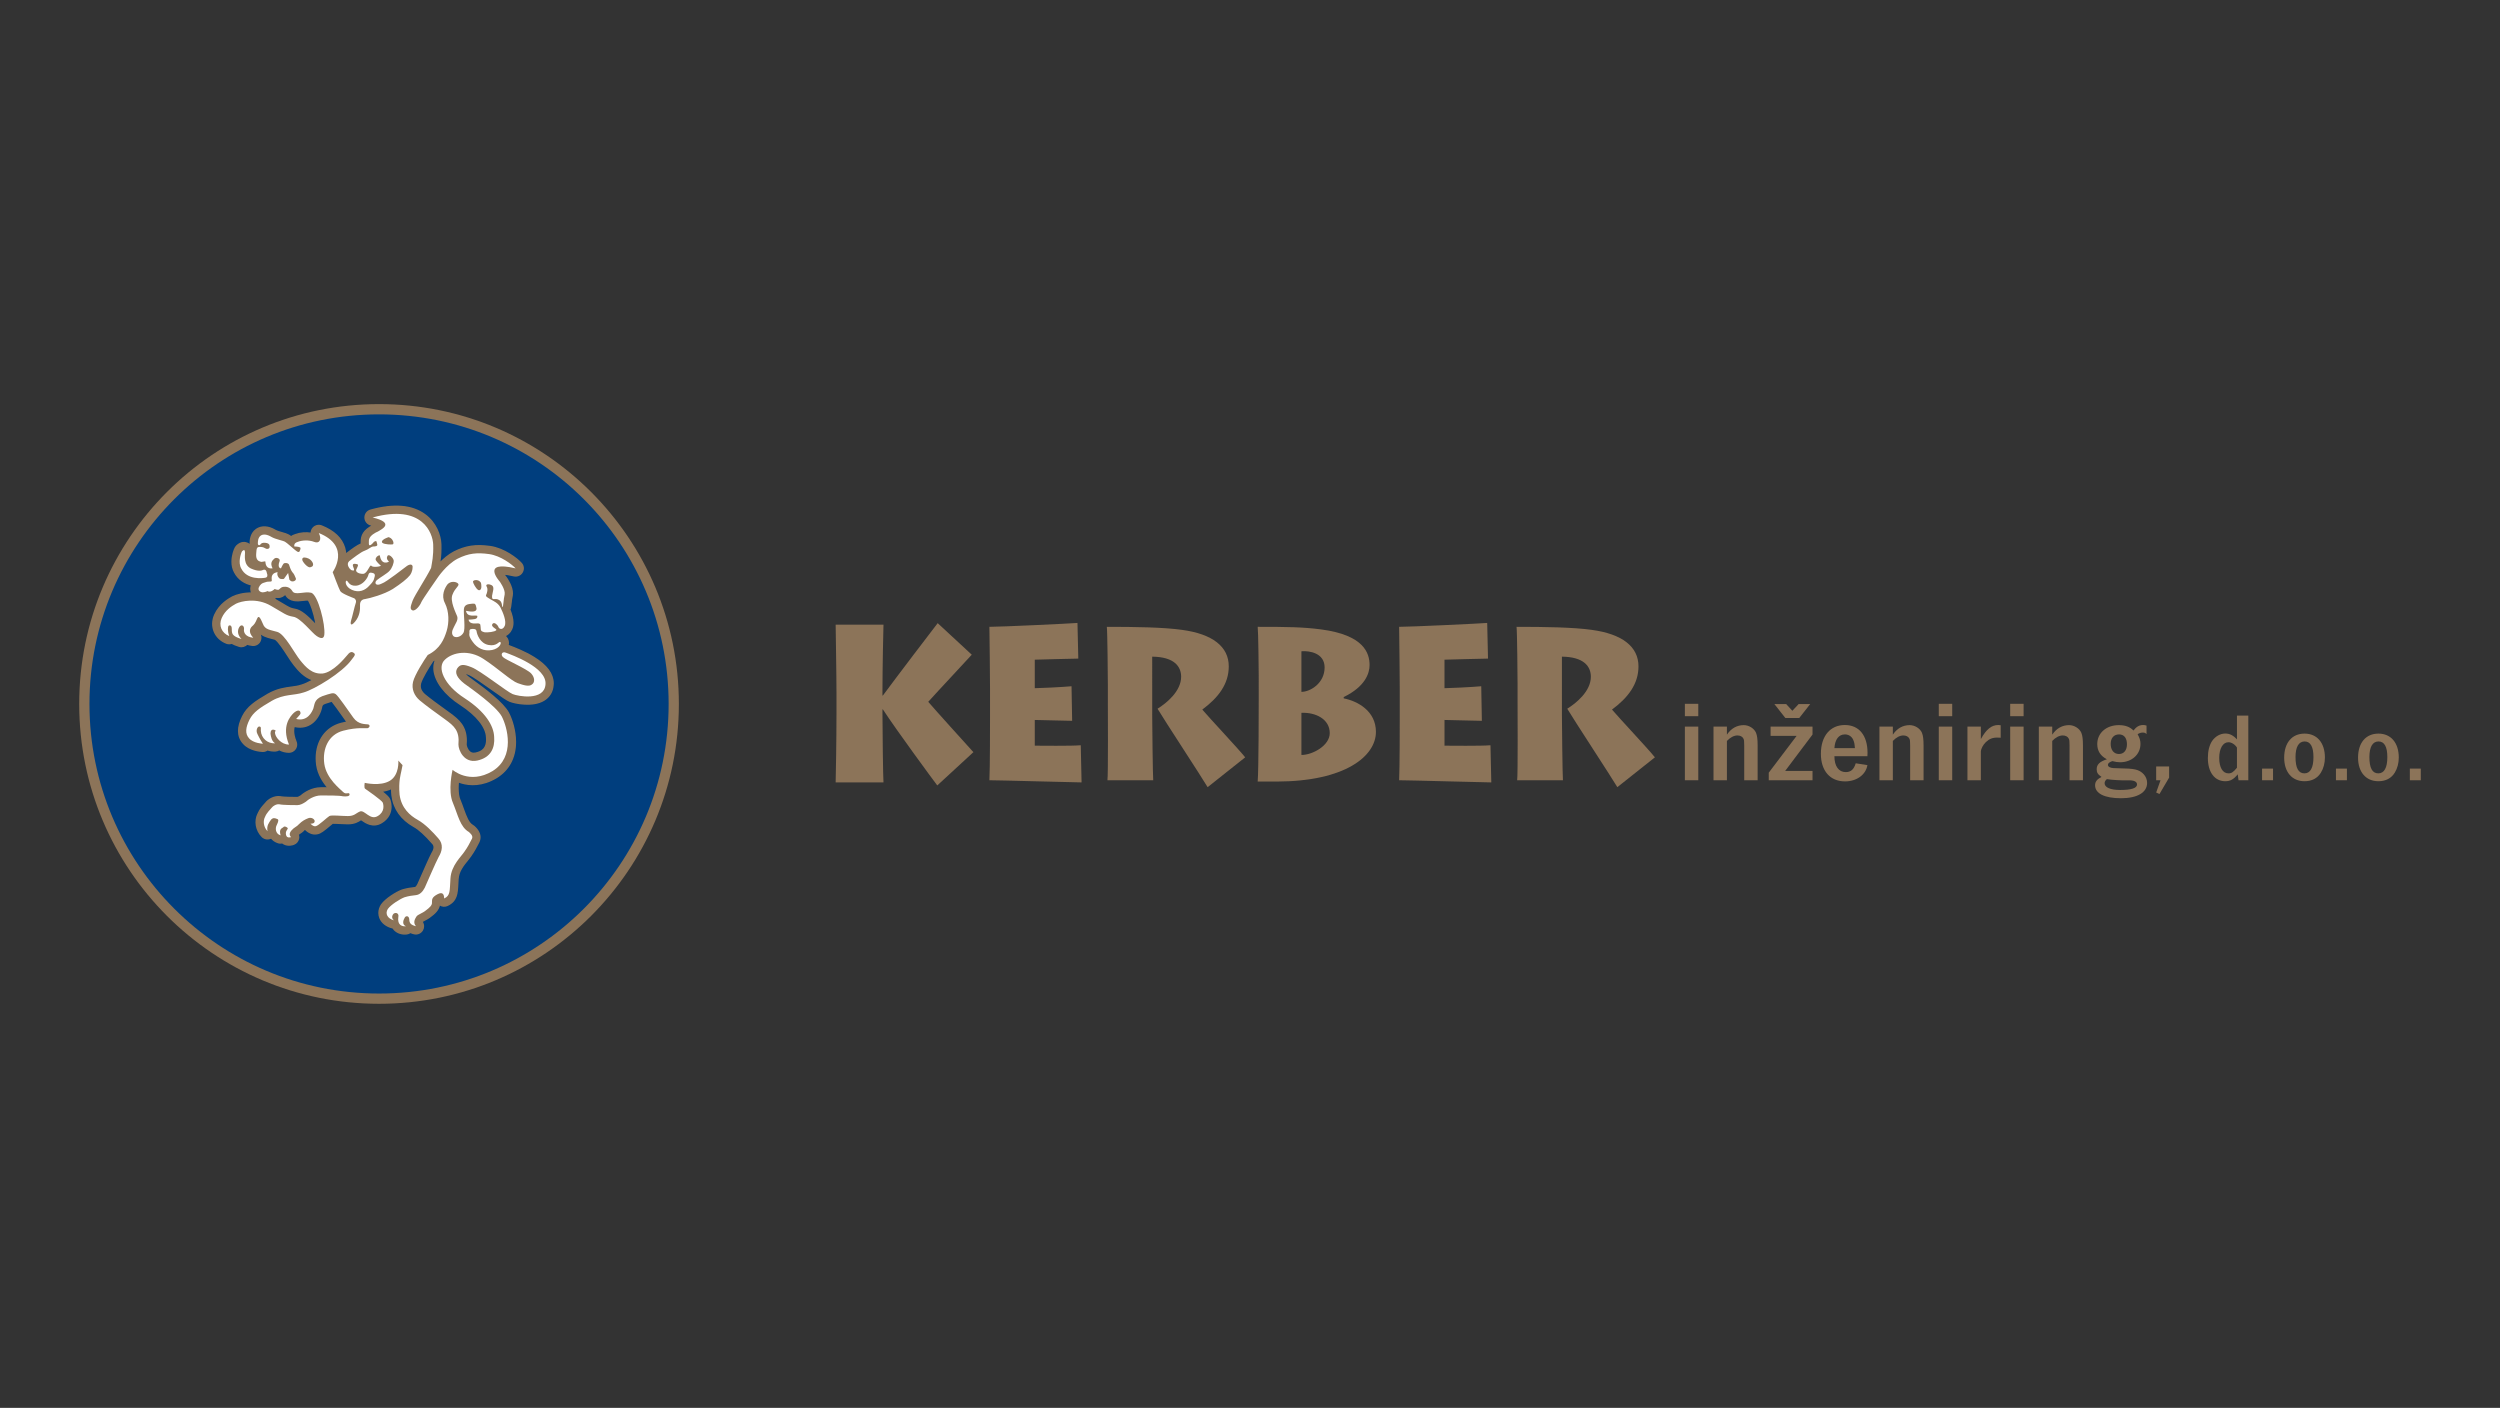 <?xml version="1.0" encoding="utf-8"?>
<!-- Generator: Adobe Illustrator 15.0.0, SVG Export Plug-In  -->
<!DOCTYPE svg PUBLIC "-//W3C//DTD SVG 1.1//EN" "http://www.w3.org/Graphics/SVG/1.1/DTD/svg11.dtd">
<svg version="1.1"
	 xmlns="http://www.w3.org/2000/svg" xmlns:xlink="http://www.w3.org/1999/xlink" xmlns:a="http://ns.adobe.com/AdobeSVGViewerExtensions/3.0/"
	 x="0px" y="0px" width="380px" height="214px" viewBox="0.006 -0.006 380 214" enable-background="new 0.006 -0.006 380 214"
	 xml:space="preserve">
<rect x="0.006" y="-0.006" width="380" height="214" fill="#333333" stroke="none"/>
<defs>
</defs>
<rect fill="none" width="380.013" height="213.987"/>
<g>
	<g>
		<defs>
			<rect id="SVGID_1_" x="12.045" y="61.419" width="355.921" height="91.15"/>
		</defs>
		<clipPath id="SVGID_6_">
			<use xlink:href="#SVGID_1_"  overflow="visible"/>
		</clipPath>
		<g clip-path="url(#SVGID_6_)">
			<defs>
				<rect id="SVGID_4_" x="12.045" y="61.419" width="355.921" height="91.15"/>
			</defs>
			<clipPath id="SVGID_8_">
				<use xlink:href="#SVGID_4_"  overflow="visible"/>
			</clipPath>
			<path clip-path="url(#SVGID_8_)" fill="#8C7459" d="M127.025,118.92c0.031-0.953,0.125-6.503,0.125-10.247v-3.481
				c0-2.857-0.125-9.492-0.125-10.248h7.271c-0.032,0.525-0.156,7.062-0.156,9.918v0.854h0.063
				c1.81-2.463,7.613-10.083,8.331-11.002l5.18,4.795c-1.186,1.314-4.93,5.288-6.615,7.161c1.123,1.313,5.585,6.24,6.864,7.653
				l-5.491,5.058c-0.53-0.69-6.24-8.441-8.269-11.562h-0.063v0.591c0,2.529,0.094,9.886,0.156,10.51H127.025"/>
			<path clip-path="url(#SVGID_8_)" fill="#8C7459" d="M164.405,118.92c-1.123,0-12.388-0.329-14.011-0.329
				c0.095-1.741,0.095-8.77,0.095-9.524v-4.402c0-0.525-0.063-8.44-0.095-9.393c1.749,0,12.232-0.493,13.387-0.591l0.125,5.419
				c-1.155,0-6.053,0.165-6.615,0.165v4.335c0.624,0,4.213-0.165,5.586-0.296l0.094,5.255c-0.844,0-4.993-0.132-5.68-0.132v3.909
				c0.811,0,5.522,0.065,6.989-0.066L164.405,118.92"/>
			<path clip-path="url(#SVGID_8_)" fill="#8C7459" d="M175.139,108.541c0,1.249,0.093,9.557,0.156,10.05h-6.959
				c0.125-0.789,0.063-11.2,0.063-11.889v-2.693c0-0.985-0.063-8.112-0.155-8.736c4.274,0,8.611,0.065,11.42,0.46
				c4.617,0.624,7.114,2.529,7.114,5.55c0,2.693-1.592,4.762-4.025,6.568c0.936,1.117,5.71,6.208,6.521,7.259l-5.71,4.533
				c-0.718-1.248-6.771-10.478-7.612-11.923c1.373-0.854,3.587-2.66,3.587-4.86c0-1.544-1.029-3.022-4.398-3.055V108.541"/>
			<path clip-path="url(#SVGID_8_)" fill="#8C7459" d="M197.822,114.749c1.716,0,4.306-1.445,4.306-3.317
				c0-2.135-2.153-3.186-4.306-3.087V114.749 M197.822,105.158c1.341,0,3.525-1.313,3.525-3.711c0-2.167-2.247-2.562-3.525-2.463
				V105.158z M191.332,102.793c0-0.985-0.063-6.831-0.156-7.521c4.523,0,6.895,0.033,9.642,0.394
				c6.489,0.854,7.363,3.58,7.363,5.419c0,1.215-0.624,3.252-3.932,4.862v0.197c2.153,0.427,4.898,1.938,4.898,5.091
				c0,3.712-4.711,7.521-15.007,7.554h-2.965c0.156-1.806,0.156-11.725,0.156-12.349V102.793z"/>
			<path clip-path="url(#SVGID_8_)" fill="#8C7459" d="M226.684,118.92c-1.124,0-12.388-0.329-14.01-0.329
				c0.094-1.741,0.094-8.77,0.094-9.524v-4.402c0-0.525-0.063-8.44-0.094-9.393c1.747,0,12.231-0.493,13.386-0.591l0.124,5.419
				c-1.153,0-6.053,0.165-6.614,0.165v4.335c0.624,0,4.212-0.165,5.585-0.296l0.094,5.255c-0.842,0-4.992-0.132-5.679-0.132v3.909
				c0.811,0,5.522,0.065,6.988-0.066L226.684,118.92"/>
			<path clip-path="url(#SVGID_8_)" fill="#8C7459" d="M237.416,108.541c0,1.249,0.094,9.557,0.157,10.05h-6.958
				c0.124-0.789,0.062-11.2,0.062-11.889v-2.693c0-0.985-0.062-8.112-0.155-8.736c4.273,0,8.611,0.065,11.42,0.46
				c4.617,0.624,7.113,2.529,7.113,5.55c0,2.693-1.592,4.762-4.025,6.568c0.937,1.117,5.71,6.208,6.521,7.259l-5.71,4.533
				c-0.718-1.248-6.771-10.478-7.612-11.923c1.373-0.854,3.588-2.66,3.588-4.86c0-1.544-1.03-3.022-4.4-3.055V108.541"/>
			<path clip-path="url(#SVGID_8_)" fill="#8C7459" d="M258.144,118.591h-2.038v-8.152h2.038V118.591z M258.144,108.854h-2.038
				v-1.881h2.038V108.854z"/>
			<path clip-path="url(#SVGID_8_)" fill="#8C7459" d="M262.498,111.658c0.645-0.958,1.533-1.445,2.561-1.445
				c0.784,0,1.585,0.505,1.863,1.167c0.174,0.436,0.244,0.992,0.244,1.933v5.278h-2.037v-5.278c0-0.679-0.018-0.871-0.141-1.08
				c-0.139-0.278-0.487-0.452-0.887-0.452c-0.523,0-1.098,0.296-1.604,0.835v5.975h-2.038v-8.152h2.038V111.658"/>
			<path clip-path="url(#SVGID_8_)" fill="#8C7459" d="M271.502,107.008l0.941,1.027l0.958-1.027h1.759l-1.671,2.125h-2.108
				l-1.672-2.125H271.502z M275.509,110.44v1.203l-4.162,5.538h4.162v1.411h-6.653v-1.15l4.233-5.591h-3.955v-1.41H275.509z"/>
			<path clip-path="url(#SVGID_8_)" fill="#8C7459" d="M281.953,113.714c-0.052-0.679-0.104-0.94-0.278-1.306
				c-0.227-0.488-0.696-0.784-1.236-0.784c-0.94,0-1.516,0.75-1.603,2.09H281.953 M283.852,116.292
				c-0.226,1.446-1.619,2.474-3.396,2.474c-2.282,0-3.675-1.603-3.675-4.198c0-2.682,1.411-4.372,3.641-4.372
				c2.16,0,3.448,1.586,3.448,4.215c0,0.087,0,0.297-0.018,0.522h-5.016c0,1.517,0.645,2.421,1.725,2.421
				c0.766,0,1.237-0.4,1.515-1.34L283.852,116.292z"/>
			<path clip-path="url(#SVGID_8_)" fill="#8C7459" d="M287.719,111.658c0.645-0.958,1.532-1.445,2.561-1.445
				c0.784,0,1.585,0.505,1.863,1.167c0.174,0.436,0.244,0.992,0.244,1.933v5.278h-2.038v-5.278c0-0.679-0.018-0.871-0.139-1.08
				c-0.14-0.278-0.488-0.452-0.889-0.452c-0.522,0-1.098,0.296-1.603,0.835v5.975h-2.038v-8.152h2.038V111.658"/>
			<path clip-path="url(#SVGID_8_)" fill="#8C7459" d="M296.741,118.591h-2.038v-8.152h2.038V118.591z M296.741,108.854h-2.038
				v-1.881h2.038V108.854z"/>
			<path clip-path="url(#SVGID_8_)" fill="#8C7459" d="M299.058,118.592v-8.152h2.038v1.899c0.818-1.499,1.637-2.143,2.646-2.143
				c0.054,0,0.228,0.017,0.367,0.034v1.899l-0.4-0.018c-0.819-0.034-1.324,0.192-1.848,0.679c-0.436,0.419-0.766,1.045-0.766,1.482
				v4.319H299.058"/>
			<path clip-path="url(#SVGID_8_)" fill="#8C7459" d="M307.592,118.591h-2.038v-8.152h2.038V118.591z M307.592,108.854h-2.038
				v-1.881h2.038V108.854z"/>
			<path clip-path="url(#SVGID_8_)" fill="#8C7459" d="M311.946,111.658c0.645-0.958,1.532-1.445,2.561-1.445
				c0.784,0,1.585,0.505,1.863,1.167c0.174,0.436,0.244,0.992,0.244,1.933v5.278h-2.038v-5.278c0-0.679-0.018-0.871-0.139-1.08
				c-0.14-0.278-0.488-0.452-0.889-0.452c-0.522,0-1.098,0.296-1.603,0.835v5.975h-2.038v-8.152h2.038V111.658"/>
			<path clip-path="url(#SVGID_8_)" fill="#8C7459" d="M320.829,113.07c0,0.923,0.487,1.533,1.254,1.533
				c0.749,0,1.22-0.557,1.22-1.48c0-0.941-0.436-1.499-1.202-1.499C321.316,111.624,320.829,112.181,320.829,113.07
				 M319.906,119.044c0,0.645,0.888,1.027,2.368,1.027c1.69,0,2.561-0.278,2.561-0.835c0-0.436-0.47-0.662-1.323-0.628
				c-0.905,0.035-2.665-0.069-3.257-0.191C320.01,118.626,319.906,118.817,319.906,119.044 M326.281,111.589
				c-0.14-0.174-0.297-0.243-0.558-0.243c-0.278,0-0.471,0.052-0.801,0.243c0.313,0.576,0.435,0.958,0.435,1.481
				c0,1.603-1.323,2.787-3.1,2.787c-0.383,0-0.68-0.051-1.185-0.174c-0.47,0.174-0.661,0.349-0.661,0.574
				c0,0.279,0.348,0.471,0.87,0.489c2.316,0.052,2.665,0.087,3.292,0.208c1.045,0.227,1.794,1.063,1.794,2.038
				c0,1.463-1.48,2.334-3.972,2.334c-2.49,0-3.936-0.714-3.936-1.969c0-0.54,0.296-0.923,0.975-1.271
				c-0.574-0.4-0.731-0.662-0.731-1.167c0-0.714,0.436-1.15,1.551-1.516c-0.993-0.522-1.464-1.271-1.464-2.316
				c0-1.672,1.377-2.874,3.274-2.874c0.958,0,1.69,0.261,2.23,0.819c0.435-0.575,0.888-0.836,1.479-0.836
				c0.157,0,0.279,0.018,0.506,0.087V111.589z"/>
			<polygon clip-path="url(#SVGID_8_)" fill="#8C7459" points="329.712,118.191 328.248,120.682 327.744,120.455 328.406,118.592 
				327.744,118.592 327.744,116.501 329.712,116.501 			"/>
			<path clip-path="url(#SVGID_8_)" fill="#8C7459" d="M340.023,113.624c-0.31-0.486-0.825-0.811-1.297-0.811
				c-0.841,0-1.399,0.958-1.399,2.388c0,1.444,0.529,2.344,1.399,2.344c0.472,0,0.737-0.177,1.297-0.855V113.624 M341.748,118.592
				h-1.488l-0.119-0.899c-0.633,0.767-1.119,1.047-1.9,1.047c-1.607,0-2.639-1.372-2.639-3.523c0-1.061,0.222-1.944,0.634-2.579
				c0.457-0.693,1.253-1.149,2.005-1.149c0.678,0,1.224,0.279,1.783,0.899v-3.626h1.725V118.592z"/>
			<rect x="343.841" y="116.822" clip-path="url(#SVGID_8_)" fill="#8C7459" width="1.666" height="1.769"/>
			<path clip-path="url(#SVGID_8_)" fill="#8C7459" d="M348.925,115.069c0,1.665,0.442,2.476,1.356,2.476
				c0.899,0,1.37-0.855,1.37-2.476c0-1.578-0.456-2.374-1.34-2.374C349.412,112.695,348.925,113.521,348.925,115.069
				 M353.392,115.143c0,0.839-0.207,1.635-0.604,2.284c-0.516,0.855-1.371,1.313-2.491,1.313c-1.901,0-3.095-1.386-3.095-3.582
				c0-2.256,1.179-3.655,3.095-3.655C352.197,111.502,353.392,112.902,353.392,115.143"/>
			<rect x="355.071" y="116.822" clip-path="url(#SVGID_8_)" fill="#8C7459" width="1.665" height="1.769"/>
			<path clip-path="url(#SVGID_8_)" fill="#8C7459" d="M360.155,115.069c0,1.665,0.442,2.476,1.355,2.476
				c0.899,0,1.371-0.855,1.371-2.476c0-1.578-0.456-2.374-1.341-2.374C360.642,112.695,360.155,113.521,360.155,115.069
				 M364.621,115.143c0,0.839-0.206,1.635-0.604,2.284c-0.516,0.855-1.371,1.313-2.491,1.313c-1.901,0-3.095-1.386-3.095-3.582
				c0-2.256,1.179-3.655,3.095-3.655C363.428,111.502,364.621,112.902,364.621,115.143"/>
		</g>
		<g clip-path="url(#SVGID_6_)">
			<defs>
				<rect id="SVGID_3_" x="12.056" y="61.42" width="355.911" height="91.14"/>
			</defs>
			<clipPath id="SVGID_10_">
				<use xlink:href="#SVGID_3_"  overflow="visible"/>
			</clipPath>
			<rect x="366.302" y="116.822" clip-path="url(#SVGID_10_)" fill="#8C7459" width="1.666" height="1.769"/>
			<path clip-path="url(#SVGID_10_)" fill="#8C7459" d="M12.045,106.993c0-25.17,20.405-45.574,45.575-45.574
				c25.171,0,45.574,20.404,45.574,45.574c0,25.169-20.403,45.577-45.574,45.577C32.451,152.569,12.045,132.162,12.045,106.993"/>
		</g>
		<g clip-path="url(#SVGID_6_)">
			<defs>
				<rect id="SVGID_2_" x="12.045" y="61.419" width="355.921" height="91.15"/>
			</defs>
			<clipPath id="SVGID_12_">
				<use xlink:href="#SVGID_2_"  overflow="visible"/>
			</clipPath>
			<path clip-path="url(#SVGID_12_)" fill="#003E7E" d="M13.604,106.993c0-24.307,19.708-44.015,44.017-44.015
				c24.31,0,44.017,19.708,44.017,44.015c0,24.31-19.707,44.018-44.017,44.018C33.312,151.01,13.604,131.303,13.604,106.993"/>
			<path clip-path="url(#SVGID_12_)" fill="#8C7459" d="M77.404,98.169c0.019,0.008,0.024,0.011,0.044,0.019
				C77.434,98.181,77.42,98.177,77.404,98.169 M73.974,112.057c0.003,0.015,0.003,0.031,0.006,0.047
				c0.132,1.75-0.817,2.188-1.66,2.371c-0.486,0.106-0.743-0.043-0.897-0.165c-0.402-0.327-0.578-0.924-0.586-1.128
				c0.019-0.206,0.026-0.404,0.026-0.59c0-2.156-1.07-3.115-2.544-4.188c-0.005-0.003-0.008-0.003-0.01-0.005
				c-1.779-1.271-3.114-2.272-3.761-2.818c-0.274-0.234-0.688-0.689-0.688-1.323c0-0.112,0.013-0.228,0.042-0.352
				c0.167-0.721,1.262-2.548,1.902-3.472c0.176-0.098,0.346-0.198,0.505-0.304c-0.22,0.408-0.335,0.875-0.335,1.376
				c0,0.092,0.003,0.185,0.009,0.28c0.151,1.801,1.661,3.788,4.045,5.315c-0.003-0.003-0.005-0.003-0.008-0.006
				C72.477,108.699,73.917,110.507,73.974,112.057 M47.926,94.896c-1.213-1.247-2.154-2.144-3.167-2.292
				c-0.615-0.11-0.796-0.217-1.779-0.804c0,0-1.204-0.707-1.219-0.716c-0.069-0.042-0.143-0.077-0.215-0.116
				c0.153-0.05,0.303-0.118,0.443-0.2c0.091,0.013,0.183,0.021,0.28,0.021c0.565,0,0.908-0.321,1.054-0.467
				c0.073,0.003,0.096,0.036,0.135,0.103c-0.007-0.013-0.016-0.027-0.024-0.042c0.597,1.091,1.845,0.943,2.59,0.854
				c0.283-0.032,0.596-0.069,0.842-0.054c0.171,0.246,0.528,0.931,0.885,2.285c0.153,0.579,0.262,1.121,0.331,1.587
				C48.026,95,47.974,94.946,47.926,94.896 M81.168,99.936c-1.419-0.877-3.004-1.478-3.601-1.705l-0.163-0.062
				c-0.063-0.027-0.125-0.051-0.184-0.07c0.029-0.115,0.042-0.228,0.045-0.337v-0.03c0-0.458-0.212-0.857-0.56-1.089
				c0.397-0.139,0.795-0.453,1.057-1.027c0.128-0.284,0.193-0.606,0.193-0.968c0-0.563-0.156-1.224-0.468-1.991
				c0.11-0.287,0.151-0.626,0.188-0.992c0.034-0.33,0.078-0.742,0.154-1.039c0.005-0.029,0.014-0.06,0.016-0.09
				c0.023-0.11,0.031-0.222,0.031-0.336c0-1.063-0.754-2.173-1.005-2.514c-0.021-0.027-0.041-0.059-0.065-0.084
				c-0.097-0.106-0.193-0.236-0.28-0.363c0.325,0.017,0.827,0.079,1.586,0.262c0.487,0.116,0.995-0.098,1.249-0.528
				c0.261-0.428,0.209-0.975-0.126-1.349c-0.623-0.699-2.593-2.242-4.721-2.545c-2.198-0.303-3.677-0.083-5.47,0.812
				c-0.006,0.003-0.011,0.005-0.016,0.007c-0.86,0.447-1.622,1.121-2.217,1.746c0.1-0.588,0.194-1.305,0.194-2.326
				c0-0.194-0.003-0.397-0.008-0.615c-0.056-1.352-0.715-3.233-2.413-4.476c-1.955-1.426-4.726-1.654-8.243-0.68
				c-0.497,0.139-0.84,0.591-0.84,1.104v0.023c0.011,0.521,0.372,0.972,0.882,1.093c0.125,0.03,0.238,0.058,0.34,0.087
				c-1.476,0.774-1.798,1.549-1.798,2.577v0.071v0.112c0,0.02,0.003,0.035,0.003,0.054c-0.58,0.233-1.332,0.768-2.391,1.59
				c-0.015-0.319-0.061-0.645-0.157-0.977c-0.422-1.458-1.598-2.577-3.491-3.331c-0.442-0.175-0.946-0.059-1.269,0.29
				c-0.199,0.217-0.301,0.496-0.301,0.776c0,0.015,0.004,0.03,0.004,0.046c-0.808-0.135-1.677-0.065-2.399,0.204
				c-0.278,0.081-0.495,0.196-0.667,0.325c-0.151-0.116-0.274-0.198-0.388-0.256c-0.253-0.141-0.558-0.232-0.955-0.344
				c-0.359-0.102-0.851-0.243-1.083-0.383c-1.026-0.615-2.056-0.674-2.824-0.162c-0.01,0.006-0.021,0.013-0.032,0.021
				c-0.926,0.662-0.926,1.78-0.926,2.147c0,0.053,0.006,0.104,0.011,0.156c-0.008,0.016-0.02,0.034-0.026,0.049
				c-0.009,0.018-0.018,0.036-0.025,0.057c-0.161-0.172-0.333-0.267-0.442-0.311c-0.249-0.103-0.899-0.269-1.581,0.413
				c-0.065,0.065-0.123,0.14-0.171,0.22c-0.202,0.336-0.528,1.225-0.528,2.184c0,0.534,0.102,1.09,0.381,1.584
				c0.57,1.103,1.542,1.689,2.591,1.93c-0.009,0.022-0.018,0.045-0.025,0.067c-0.058,0.176-0.087,0.355-0.087,0.532
				c0,0.225,0.049,0.444,0.142,0.65c-1.208-0.016-2.273,0.254-2.931,0.584c-0.013,0.006-0.023,0.013-0.037,0.018
				c-0.477,0.261-1.934,1.055-2.672,2.714c-0.368,0.833-0.395,1.728-0.069,2.52c0.331,0.8,0.988,1.427,1.853,1.763
				c0.26,0.102,0.542,0.097,0.795,0.007c0.3,0.171,0.674,0.325,1.14,0.468c0.431,0.131,0.889-0.005,1.182-0.329
				c0.237,0.082,0.505,0.149,0.821,0.18c0.476,0.052,0.932-0.198,1.146-0.626c0.08-0.164,0.12-0.339,0.12-0.513
				c0-0.282-0.105-0.563-0.307-0.781c-0.076-0.081-0.122-0.143-0.151-0.189c0.023-0.022,0.045-0.043,0.068-0.065
				c0.538,0.72,1.342,0.924,2.019,1.095l0.546,0.145h-0.005c0,0,0.004,0,0.006,0.001c0.447,0.201,1.427,1.717,1.898,2.447
				c0.379,0.585,0.733,1.138,1.056,1.527c0.585,0.723,1.476,1.813,2.847,2.234c-0.725,0.392-1.357,0.679-1.76,0.792
				c-0.02,0.006-0.036,0.01-0.053,0.016c-0.478,0.16-0.955,0.223-1.509,0.297c-1.017,0.135-2.167,0.287-3.553,1.072
				c-0.005,0.002-0.01,0.006-0.015,0.009c-1.898,1.113-3.104,1.892-3.833,3.353c-0.407,0.814-0.61,1.554-0.61,2.215
				c0,0.712,0.235,1.333,0.705,1.859c0.92,1.085,2.597,1.212,2.924,1.227c0.272,0.012,0.53-0.074,0.739-0.229
				c0.384,0.127,0.796,0.189,1.229,0.164c0.208-0.011,0.4-0.081,0.564-0.188c0.438,0.233,0.94,0.382,1.482,0.382
				c0.383,0,0.738-0.19,0.952-0.508c0.129-0.19,0.193-0.415,0.193-0.639c0-0.145-0.027-0.293-0.084-0.433
				c-0.267-0.648-0.37-1.192-0.37-1.649c0-0.266,0.038-0.499,0.097-0.709c0.003,0.001,0.007,0.002,0.012,0.004
				c1.752,0.453,3.278-0.43,3.981-2.306c0.068-0.184,0.106-0.36,0.141-0.515c0.084-0.386,0.109-0.495,0.534-0.668
				c0.053-0.017,0.159-0.052,0.159-0.052c0.358-0.12,0.703-0.235,0.911-0.292c0.368,0.438,1.15,1.547,1.645,2.245
				c0,0,0.66,0.929,0.674,0.947c0.001,0.005,0.005,0.008,0.007,0.011c-0.279,0.054-0.575,0.118-0.892,0.2
				c-2.354,0.605-3.799,2.667-3.799,5.28c0,0.337,0.023,0.682,0.072,1.037c0.207,1.443,0.983,2.629,1.737,3.494
				c-0.339-0.002-0.705-0.005-1.111-0.005c-1.34,0-2.496,0.735-3.01,1.198c-0.375,0.242-0.524,0.272-0.571,0.272
				c-2.006,0-2.431-0.084-2.472-0.094c-0.036-0.006-0.078-0.016-0.114-0.021c-0.895-0.128-1.799,0.384-2.23,0.957
				c0.018-0.023,0.003-0.004,0.022-0.028l-0.181,0.206c-0.282,0.313-0.704,0.778-0.974,1.41c-0.58,1.1-0.333,2.56,0.6,3.492
				c0.362,0.362,0.919,0.44,1.366,0.191c0.003,0,0.004-0.003,0.008-0.004c0.264,0.344,0.633,0.599,1.081,0.736
				c0.201,0.063,0.412,0.063,0.609,0.016c0.077,0.061,0.157,0.115,0.245,0.162c0.65,0.344,1.319,0.124,1.506,0.048
				c0.386-0.154,0.656-0.502,0.71-0.914c0.008-0.05,0.011-0.101,0.011-0.15c0-0.14-0.034-0.275-0.082-0.404
				c0.071-0.06,0.145-0.11,0.239-0.173c0.195-0.125,0.457-0.298,0.73-0.604c0.025-0.024,0.055-0.047,0.081-0.072
				c0.442,0.485,1.157,0.903,1.915,0.707c0.478-0.104,0.937-0.46,1.884-1.264c0.126-0.106,0.281-0.236,0.388-0.324
				c0.256-0.012,0.764,0.018,1.117,0.036c0.407,0.023,0.827,0.047,1.211,0.047c1.024,0,1.557-0.344,1.945-0.596
				c0.026-0.016,0.047-0.028,0.07-0.044c0.042,0.032,0.09,0.063,0.126,0.089c0.542,0.385,1.67,1.187,2.986,0.388
				c1.055-0.625,1.421-1.566,1.421-2.423c0-0.344-0.061-0.676-0.157-0.967c-0.013-0.052-0.034-0.101-0.061-0.15
				c-0.12-0.24-0.298-0.494-1.232-1.217c0.524-0.066,1.067-0.197,1.568-0.44c0.002,0.328,0.018,0.677,0.055,1.063
				c0,0.013,0.002,0.024,0.005,0.036c0.248,2,1.4,3.622,3.329,4.694c0.782,0.434,1.7,1.274,2.823,2.561
				c0.006,0.009,0.013,0.02,0.023,0.029c0.073,0.077,0.228,0.247,0.228,0.562c0,0.216-0.073,0.5-0.301,0.869
				c-0.011,0.021-0.023,0.039-0.031,0.057c-0.321,0.599-0.986,2.113-1.707,3.743c0,0-0.402,0.923-0.426,0.971
				c-0.193,0.383-0.369,0.501-0.437,0.508c-0.629,0.071-1.212,0.146-1.927,0.361c-0.023,0.008-0.044,0.013-0.063,0.021
				c-0.854,0.309-2.488,1.325-3.106,2.21c-0.011,0.012-0.018,0.028-0.028,0.04c-0.238,0.38-0.362,0.797-0.362,1.21
				c0,0.259,0.051,0.515,0.147,0.761c0.288,0.718,0.965,1.26,1.866,1.484c0.028,0.008,0.063,0.006,0.094,0.012
				c0.076,0.119,0.159,0.224,0.238,0.306c0.466,0.474,1.148,0.691,1.876,0.603c0.196-0.026,0.38-0.101,0.533-0.214
				c0.197,0.082,0.396,0.141,0.578,0.188c0.485,0.121,0.977-0.094,1.241-0.515c0.112-0.183,0.17-0.393,0.17-0.603
				c0-0.233-0.073-0.463-0.207-0.662c0.014-0.029,0.031-0.06,0.054-0.093c0.066-0.041,0.177-0.097,0.266-0.143
				c0.294-0.15,0.658-0.34,0.995-0.62c0.452-0.342,1.217-0.928,1.329-1.811c0.034,0.027,0.061,0.058,0.1,0.081
				c0.329,0.212,0.743,0.239,1.099,0.072c1.445-0.674,1.503-1.816,1.575-3.262l0.045-0.771c0.073-1.167,0.848-2.111,1.41-2.799
				c0.187-0.23,0.348-0.432,0.484-0.632c0.556-0.77,0.972-1.589,1.175-1.996c0.134-0.227,0.257-0.531,0.257-0.89
				c0-0.478-0.218-1.049-0.905-1.651c-0.056-0.05-0.12-0.093-0.187-0.13c-0.661-0.379-0.999-1.328-1.438-2.529
				c-0.149-0.427-0.309-0.87-0.497-1.326c-0.006-0.01-0.009-0.02-0.017-0.031c-0.206-0.462-0.282-1.115-0.282-1.796
				c0-0.326,0.018-0.655,0.047-0.975c0.165,0.063,0.341,0.124,0.529,0.179c1.201,0.347,3.09,0.487,5.26-0.814
				c0.005,0,0.008-0.005,0.014-0.006c1.854-1.15,2.854-2.994,2.875-5.334v-0.084c0-1.74-0.542-3.409-1.057-4.396
				c-0.006-0.01-0.012-0.021-0.014-0.031c-0.854-1.519-3.404-3.474-5.786-5.186c0,0-0.175-0.125-0.209-0.151
				c-0.474-0.368-0.662-0.621-0.74-0.754c0.128,0.03,0.342,0.093,0.706,0.237c0.006,0.001,0.011,0.004,0.016,0.005
				c0.618,0.237,2.306,1.437,3.538,2.316c1.442,1.026,2.225,1.576,2.703,1.766c0.767,0.318,3.502,0.883,5.189-0.152
				c0.816-0.502,1.293-1.292,1.369-2.281c0.01-0.095,0.013-0.189,0.013-0.281C84.072,102.442,83.097,101.131,81.168,99.936"/>
			
				<path clip-path="url(#SVGID_12_)" fill="none" stroke="#8C7459" stroke-width="0.22" stroke-linecap="round" stroke-linejoin="round" d="
				M77.404,98.169c0.019,0.008,0.024,0.011,0.044,0.019C77.434,98.181,77.42,98.177,77.404,98.169z M73.974,112.057
				c0.003,0.015,0.003,0.031,0.006,0.047c0.132,1.75-0.817,2.188-1.66,2.371c-0.486,0.106-0.743-0.043-0.897-0.165
				c-0.402-0.327-0.578-0.924-0.586-1.128c0.019-0.206,0.026-0.404,0.026-0.59c0-2.156-1.07-3.115-2.544-4.188
				c-0.005-0.003-0.008-0.003-0.01-0.005c-1.779-1.271-3.114-2.272-3.761-2.818c-0.274-0.234-0.688-0.689-0.688-1.323
				c0-0.112,0.013-0.228,0.042-0.352c0.167-0.721,1.262-2.548,1.902-3.472c0.176-0.098,0.346-0.198,0.505-0.304
				c-0.22,0.408-0.335,0.875-0.335,1.376c0,0.092,0.003,0.185,0.009,0.28c0.151,1.801,1.661,3.788,4.045,5.315
				c-0.003-0.003-0.005-0.003-0.008-0.006C72.477,108.699,73.917,110.507,73.974,112.057z M47.926,94.896
				c-1.213-1.247-2.154-2.144-3.167-2.292c-0.615-0.11-0.796-0.217-1.779-0.804c0,0-1.204-0.707-1.219-0.716
				c-0.069-0.042-0.143-0.077-0.215-0.116c0.153-0.05,0.303-0.118,0.443-0.2c0.091,0.013,0.183,0.021,0.28,0.021
				c0.565,0,0.908-0.321,1.054-0.467c0.073,0.003,0.096,0.036,0.135,0.103c-0.007-0.013-0.016-0.027-0.024-0.042
				c0.597,1.091,1.845,0.943,2.59,0.854c0.283-0.032,0.596-0.069,0.842-0.054c0.171,0.246,0.528,0.931,0.885,2.285
				c0.153,0.579,0.262,1.121,0.331,1.587C48.026,95,47.974,94.946,47.926,94.896z M81.168,99.936
				c-1.419-0.877-3.004-1.478-3.601-1.705l-0.163-0.062c-0.063-0.027-0.125-0.051-0.184-0.07c0.029-0.115,0.042-0.228,0.045-0.337
				v-0.03c0-0.458-0.212-0.857-0.56-1.089c0.397-0.139,0.795-0.453,1.057-1.027c0.128-0.284,0.193-0.606,0.193-0.968
				c0-0.563-0.156-1.224-0.468-1.991c0.11-0.287,0.151-0.626,0.188-0.992c0.034-0.33,0.078-0.742,0.154-1.039
				c0.005-0.029,0.014-0.06,0.016-0.09c0.023-0.11,0.031-0.222,0.031-0.336c0-1.063-0.754-2.173-1.005-2.514
				c-0.021-0.027-0.041-0.059-0.065-0.084c-0.097-0.106-0.193-0.236-0.28-0.363c0.325,0.017,0.827,0.079,1.586,0.262
				c0.487,0.116,0.995-0.098,1.249-0.528c0.261-0.428,0.209-0.975-0.126-1.349c-0.623-0.699-2.593-2.242-4.721-2.545
				c-2.198-0.303-3.677-0.083-5.47,0.812c-0.006,0.003-0.011,0.005-0.016,0.007c-0.86,0.447-1.622,1.121-2.217,1.746
				c0.1-0.588,0.194-1.305,0.194-2.326c0-0.194-0.003-0.397-0.008-0.615c-0.056-1.352-0.715-3.233-2.413-4.476
				c-1.955-1.426-4.726-1.654-8.243-0.68c-0.497,0.139-0.84,0.591-0.84,1.104v0.023c0.011,0.521,0.372,0.972,0.882,1.093
				c0.125,0.03,0.238,0.058,0.34,0.087c-1.476,0.774-1.798,1.549-1.798,2.577v0.071v0.112c0,0.02,0.003,0.035,0.003,0.054
				c-0.58,0.233-1.332,0.768-2.391,1.59c-0.015-0.319-0.061-0.645-0.157-0.977c-0.422-1.458-1.598-2.577-3.491-3.331
				c-0.442-0.175-0.946-0.059-1.269,0.29c-0.199,0.217-0.301,0.496-0.301,0.776c0,0.015,0.004,0.03,0.004,0.046
				c-0.808-0.135-1.677-0.065-2.399,0.204c-0.278,0.081-0.495,0.196-0.667,0.325c-0.151-0.116-0.274-0.198-0.388-0.256
				c-0.253-0.141-0.558-0.232-0.955-0.344c-0.359-0.102-0.851-0.243-1.083-0.383c-1.026-0.615-2.056-0.674-2.824-0.162
				c-0.01,0.006-0.021,0.013-0.032,0.021c-0.926,0.662-0.926,1.78-0.926,2.147c0,0.053,0.006,0.104,0.011,0.156
				c-0.008,0.016-0.02,0.034-0.026,0.049c-0.009,0.018-0.018,0.036-0.025,0.057c-0.161-0.172-0.333-0.267-0.442-0.311
				c-0.249-0.103-0.899-0.269-1.581,0.413c-0.065,0.065-0.123,0.14-0.171,0.22c-0.202,0.336-0.528,1.225-0.528,2.184
				c0,0.534,0.102,1.09,0.381,1.584c0.57,1.103,1.542,1.689,2.591,1.93c-0.009,0.022-0.018,0.045-0.025,0.067
				c-0.058,0.176-0.087,0.355-0.087,0.532c0,0.225,0.049,0.444,0.142,0.65c-1.208-0.016-2.273,0.254-2.931,0.584
				c-0.013,0.006-0.023,0.013-0.037,0.018c-0.477,0.261-1.934,1.055-2.672,2.714c-0.368,0.833-0.395,1.728-0.069,2.52
				c0.331,0.8,0.988,1.427,1.853,1.763c0.26,0.102,0.542,0.097,0.795,0.007c0.3,0.171,0.674,0.325,1.14,0.468
				c0.431,0.131,0.889-0.005,1.182-0.329c0.237,0.082,0.505,0.149,0.821,0.18c0.476,0.052,0.932-0.198,1.146-0.626
				c0.08-0.164,0.12-0.339,0.12-0.513c0-0.282-0.105-0.563-0.307-0.781c-0.076-0.081-0.122-0.143-0.151-0.189
				c0.023-0.022,0.045-0.043,0.068-0.065c0.538,0.72,1.342,0.924,2.019,1.095l0.546,0.145h-0.005c0,0,0.004,0,0.006,0.001
				c0.447,0.201,1.427,1.717,1.898,2.447c0.379,0.585,0.733,1.138,1.056,1.527c0.585,0.723,1.476,1.813,2.847,2.234
				c-0.725,0.392-1.357,0.679-1.76,0.792c-0.02,0.006-0.036,0.01-0.053,0.016c-0.478,0.16-0.955,0.223-1.509,0.297
				c-1.017,0.135-2.167,0.287-3.553,1.072c-0.005,0.002-0.01,0.006-0.015,0.009c-1.898,1.113-3.104,1.892-3.833,3.353
				c-0.407,0.814-0.61,1.554-0.61,2.215c0,0.712,0.235,1.333,0.705,1.859c0.92,1.085,2.597,1.212,2.924,1.227
				c0.272,0.012,0.53-0.074,0.739-0.229c0.384,0.127,0.796,0.189,1.229,0.164c0.208-0.011,0.4-0.081,0.564-0.188
				c0.438,0.233,0.94,0.382,1.482,0.382c0.383,0,0.738-0.19,0.952-0.508c0.129-0.19,0.193-0.415,0.193-0.639
				c0-0.145-0.027-0.293-0.084-0.433c-0.267-0.648-0.37-1.192-0.37-1.649c0-0.266,0.038-0.499,0.097-0.709
				c0.003,0.001,0.007,0.002,0.012,0.004c1.752,0.453,3.278-0.43,3.981-2.306c0.068-0.184,0.106-0.36,0.141-0.515
				c0.084-0.386,0.109-0.495,0.534-0.668c0.053-0.017,0.159-0.052,0.159-0.052c0.358-0.12,0.703-0.235,0.911-0.292
				c0.368,0.438,1.15,1.547,1.645,2.245c0,0,0.66,0.929,0.674,0.947c0.001,0.005,0.005,0.008,0.007,0.011
				c-0.279,0.054-0.575,0.118-0.892,0.2c-2.354,0.605-3.799,2.667-3.799,5.28c0,0.337,0.023,0.682,0.072,1.037
				c0.207,1.443,0.983,2.629,1.737,3.494c-0.339-0.002-0.705-0.005-1.111-0.005c-1.34,0-2.496,0.735-3.01,1.198
				c-0.375,0.242-0.524,0.272-0.571,0.272c-2.006,0-2.431-0.084-2.472-0.094c-0.036-0.006-0.078-0.016-0.114-0.021
				c-0.895-0.128-1.799,0.384-2.23,0.957c0.018-0.023,0.003-0.004,0.022-0.028l-0.181,0.206c-0.282,0.313-0.704,0.778-0.974,1.41
				c-0.58,1.1-0.333,2.56,0.6,3.492c0.362,0.362,0.919,0.44,1.366,0.191c0.003,0,0.004-0.003,0.008-0.004
				c0.264,0.344,0.633,0.599,1.081,0.736c0.201,0.063,0.412,0.063,0.609,0.016c0.077,0.061,0.157,0.115,0.245,0.162
				c0.65,0.344,1.319,0.124,1.506,0.048c0.386-0.154,0.656-0.502,0.71-0.914c0.008-0.05,0.011-0.101,0.011-0.15
				c0-0.14-0.034-0.275-0.082-0.404c0.071-0.06,0.145-0.11,0.239-0.173c0.195-0.125,0.457-0.298,0.73-0.604
				c0.025-0.024,0.055-0.047,0.081-0.072c0.442,0.485,1.157,0.903,1.915,0.707c0.478-0.104,0.937-0.46,1.884-1.264
				c0.126-0.106,0.281-0.236,0.388-0.324c0.256-0.012,0.764,0.018,1.117,0.036c0.407,0.023,0.827,0.047,1.211,0.047
				c1.024,0,1.557-0.344,1.945-0.596c0.026-0.016,0.047-0.028,0.07-0.044c0.042,0.032,0.09,0.063,0.126,0.089
				c0.542,0.385,1.67,1.187,2.986,0.388c1.055-0.625,1.421-1.566,1.421-2.423c0-0.344-0.061-0.676-0.157-0.967
				c-0.013-0.052-0.034-0.101-0.061-0.15c-0.12-0.24-0.298-0.494-1.232-1.217c0.524-0.066,1.067-0.197,1.568-0.44
				c0.002,0.328,0.018,0.677,0.055,1.063c0,0.013,0.002,0.024,0.005,0.036c0.248,2,1.4,3.622,3.329,4.694
				c0.782,0.434,1.7,1.274,2.823,2.561c0.006,0.009,0.013,0.02,0.023,0.029c0.073,0.077,0.228,0.247,0.228,0.562
				c0,0.216-0.073,0.5-0.301,0.869c-0.011,0.021-0.023,0.039-0.031,0.057c-0.321,0.599-0.986,2.113-1.707,3.743
				c0,0-0.402,0.923-0.426,0.971c-0.193,0.383-0.369,0.501-0.437,0.508c-0.629,0.071-1.212,0.146-1.927,0.361
				c-0.023,0.008-0.044,0.013-0.063,0.021c-0.854,0.309-2.488,1.325-3.106,2.21c-0.011,0.012-0.018,0.028-0.028,0.04
				c-0.238,0.38-0.362,0.797-0.362,1.21c0,0.259,0.051,0.515,0.147,0.761c0.288,0.718,0.965,1.26,1.866,1.484
				c0.028,0.008,0.063,0.006,0.094,0.012c0.076,0.119,0.159,0.224,0.238,0.306c0.466,0.474,1.148,0.691,1.876,0.603
				c0.196-0.026,0.38-0.101,0.533-0.214c0.197,0.082,0.396,0.141,0.578,0.188c0.485,0.121,0.977-0.094,1.241-0.515
				c0.112-0.183,0.17-0.393,0.17-0.603c0-0.233-0.073-0.463-0.207-0.662c0.014-0.029,0.031-0.06,0.054-0.093
				c0.066-0.041,0.177-0.097,0.266-0.143c0.294-0.15,0.658-0.34,0.995-0.62c0.452-0.342,1.217-0.928,1.329-1.811
				c0.034,0.027,0.061,0.058,0.1,0.081c0.329,0.212,0.743,0.239,1.099,0.072c1.445-0.674,1.503-1.816,1.575-3.262l0.045-0.771
				c0.073-1.167,0.848-2.111,1.41-2.799c0.187-0.23,0.348-0.432,0.484-0.632c0.556-0.77,0.972-1.589,1.175-1.996
				c0.134-0.227,0.257-0.531,0.257-0.89c0-0.478-0.218-1.049-0.905-1.651c-0.056-0.05-0.12-0.093-0.187-0.13
				c-0.661-0.379-0.999-1.328-1.438-2.529c-0.149-0.427-0.309-0.87-0.497-1.326c-0.006-0.01-0.009-0.02-0.017-0.031
				c-0.206-0.462-0.282-1.115-0.282-1.796c0-0.326,0.018-0.655,0.047-0.975c0.165,0.063,0.341,0.124,0.529,0.179
				c1.201,0.347,3.09,0.487,5.26-0.814c0.005,0,0.008-0.005,0.014-0.006c1.854-1.15,2.854-2.994,2.875-5.334v-0.084
				c0-1.74-0.542-3.409-1.057-4.396c-0.006-0.01-0.012-0.021-0.014-0.031c-0.854-1.519-3.404-3.474-5.786-5.186
				c0,0-0.175-0.125-0.209-0.151c-0.474-0.368-0.662-0.621-0.74-0.754c0.128,0.03,0.342,0.093,0.706,0.237
				c0.006,0.001,0.011,0.004,0.016,0.005c0.618,0.237,2.306,1.437,3.538,2.316c1.442,1.026,2.225,1.576,2.703,1.766
				c0.767,0.318,3.502,0.883,5.189-0.152c0.816-0.502,1.293-1.292,1.369-2.281c0.01-0.095,0.013-0.189,0.013-0.281
				C84.072,102.442,83.097,101.131,81.168,99.936z"/>
			<path clip-path="url(#SVGID_12_)" fill="#FFFFFF" d="M40.317,87.813c0.384-0.063,0.384-0.383,0.256-0.703
				c-0.065-0.383-0.193-0.575-0.512-0.512c-0.255,0.129-0.767,0.32-1.916-0.192c-1.152-0.574-0.896-1.98-0.896-2.428
				c0-0.448-0.192-0.448-0.448-0.192c-0.192,0.319-0.64,1.726-0.127,2.62C37.567,88.197,39.935,87.877,40.317,87.813"/>
			<path clip-path="url(#SVGID_12_)" fill="#FFFFFF" d="M53.51,89.66c1.021,0.448,1.98,0.128,2.685-0.704
				c0.767-0.767,0.639-1.022,0.767-1.342c0.066-0.255,0-0.446-0.256-0.512c-0.257-0.064-0.576-0.19-0.705,0.257
				c-0.062,0.385-0.766,1.598-1.916,1.663c-1.087,0.063-1.214-0.832-1.406-0.767C52.423,88.317,52.486,89.213,53.51,89.66"/>
			<path clip-path="url(#SVGID_12_)" fill="#FFFFFF" d="M47.457,86.104c-0.006,0.004-0.014,0.008-0.017,0.009l-0.108,0.046
				c-0.236,0.102-0.306,0.116-0.653-0.116c-0.001-0.001-0.004-0.002-0.006-0.003c-0.248-0.2-0.724-0.688-0.724-1.012
				c0-0.018,0.003-0.035,0.006-0.052v0c0-0.005,0.001-0.012,0.002-0.019c-0.001,0.006-0.001,0.013-0.002,0.018
				c0-0.09,0.046-0.162,0.13-0.203c0.239-0.114,0.793,0.056,1.061,0.27c0.286,0.24,0.462,0.534,0.455,0.771
				C47.599,85.936,47.547,86.037,47.457,86.104 M59.728,82.729c-0.003,0.001-0.005,0.002-0.008,0.003
				c-0.178,0.058-1.241,0.026-1.563-0.206c-0.089-0.063-0.104-0.133-0.104-0.181v-0.015c0.065-0.323,0.542-0.508,0.89-0.644
				l0.097-0.038c0.013-0.006,0.034-0.008,0.05-0.002c0.489,0.147,0.701,0.583,0.722,0.842C59.822,82.61,59.79,82.695,59.728,82.729
				 M72.144,88.192c0.294-0.089,0.702-0.006,0.959,0.378c0.005,0.008,0.011,0.019,0.013,0.027c0.07,0.341,0.137,0.934-0.159,1.083
				c-0.055,0.032-0.147,0.056-0.268-0.015c-0.353-0.199-0.79-1.059-0.79-1.242C71.898,88.326,71.99,88.238,72.144,88.192
				 M76.976,99.231c-0.705-0.319-0.897,0.32-0.514,0.64c0.322,0.383,3.646,1.79,4.284,2.493c0.573,0.638,0.573,1.342,0.128,1.661
				c-0.447,0.383-1.276,0.128-2.174-0.191c-0.958-0.32-3.069-2.301-5.242-3.708c-2.172-1.406-4.601-1.022-5.814,0.128
				c-1.279,1.15-0.193,3.835,3.002,5.881c3.132,2.046,4.412,4.154,4.472,5.88c0.131,1.662-0.508,3.131-2.555,3.58
				c-2.045,0.446-2.875-1.598-2.875-2.43c0.193-2.108-0.639-2.813-2.044-3.834c-1.343-0.958-3.007-2.173-3.837-2.876
				c-0.829-0.705-1.276-1.728-1.02-2.813c0.256-1.086,1.724-3.387,2.234-4.09c1.918-0.958,2.491-2.427,2.875-3.643
				c0.386-1.279,0.386-2.94-0.253-4.219c-0.641-1.214,0-2.365,0.382-2.875c0.447-0.513,1.277-0.45,1.599-0.13
				c0.319,0.321-0.45,0.64-0.829,1.664c-0.45,0.958,0.508,2.813,0.701,3.323c0.191,0.575-0.256,1.086-0.511,1.663
				c-0.319,0.575-0.384,1.084,0,1.405c0.445,0.256,1.149,0,1.469-0.575c0.319-0.576,0-2.748,0.063-3.579
				c0.064-0.832,0.896-0.768,1.276-0.832c0.452-0.063,0.513,0.064,0.644,0.705c0.063,0.573-0.706,0.573-1.599,0.382
				c0.194,1.087,1.407,0.576,1.724,0.766c0.066,0.578-0.574,0.513-1.342,0.578c0.193,0.83,1.217,0.51,1.533,0.574
				c0.319,0.064,0.259,0.192,0.319,0.703c0,0.512,0.194,0.512,0.578,0.64c0.445,0.063,1.597-0.064,1.79-0.32
				c0.189-0.192-1.025-0.51-0.513-1.022c0.257-0.192,0.702,0.192,0.832,0.512c0.063,0.318,0.639,0.575,0.958-0.128
				s-0.257-2.046-0.641-2.813c-0.38-0.702-1.021-0.958-1.469-1.215c-0.513-0.318-0.832-0.447-0.706-0.702
				c0.134-0.256,0.322-0.895,0.065-1.279c-0.191-0.318,0.257-0.448,0.767-0.191c0.513,0.254,0.134,1.086,0.068,1.598
				c-0.068,0.958,0.444,0.193,1.147,0.703c0.448,0.32,0.319,1.023,0.448,1.023c0.128-0.063,0.128-1.151,0.319-1.917
				c0.128-0.768-0.768-1.983-0.768-1.983s-2.938-3.258,2.43-1.979c-0.511-0.576-2.238-1.918-4.027-2.173
				c-1.854-0.256-3.133-0.129-4.794,0.703c-1.723,0.895-3.067,2.939-3.067,2.939s-2.235,3.196-2.432,3.643
				c-0.188,0.512-0.89,1.407-1.34,1.278c-0.444-0.19-0.318-0.574,0-1.47c0.386-0.958,1.984-3.323,2.813-4.984
				c0.129-0.831,0.382-1.727,0.319-3.58c-0.065-1.662-1.597-6.2-9.204-4.091c3.515,0.832,1.215,1.854,0.959,2.046
				c-1.662,0.767-1.534,1.278-1.534,1.917s0.639-0.064,0.767-0.256c0.511-0.319,0.385,0.063,0.511,0.384
				c0.065,0.256-0.254,0.319-0.639,0.319c-0.385,0.065-0.704,0.449-1.277,0.64c-0.575,0.191-1.791,1.15-2.365,1.598
				c-0.513,0.512,0.127,1.215,0.319,1.342c0.255,0.065,0.639,0.256,0.319-0.446c-0.257-0.639,0.255-0.513,0.576-0.448
				c0.318,0.065,0,0.512-0.129,0.831c-0.128,0.32,0.32,0.64,1.023,0.64S56.202,85.68,56.459,86c0.254,0.321,1.662,0.065,1.405-0.063
				c-0.193-0.127-0.704-0.64-0.767-0.895c0-0.321,0.319-0.64,0.639-0.64c0.257,1.663,1.404,0.958,1.404,0.958
				s-0.512-0.383-0.25-0.831c0.188-0.447,0.892,0.256,0.954,0.641c0.063,0.384-0.256,1.215-0.638,1.598
				c-0.316,0.383-1.471,1.023-1.919,1.406c-0.447,0.384-0.19,1.021,0.77,0.51c0.639-0.19,3.387-2.363,3.831-2.684
				c0.514-0.32,0.77-0.19,0.832,0.065c0,0.32,0,0.766-0.384,1.342c-0.448,0.575-1.343,1.277-2.617,2.11
				c-1.345,0.831-3.454,1.406-4.219,1.533c-0.522,0.049-0.797,0.381-0.769,0.959c0.025,0.58-0.011,1.605-0.769,2.493
				c-0.759,0.89-0.703,0.128-0.574-0.255c0.126-0.319,0.536-2.174,0.69-2.582c0.156-0.409-0.116-0.683-0.252-0.739
				c-0.138-0.059-1.87-0.682-2.101-1.088c-0.229-0.406-1.151-2.877-1.151-2.877s2.876-3.962-2.107-5.944
				c0.51,1.023,0.063,1.663-0.706,1.342c-0.829-0.319-1.853-0.256-2.49,0c-0.703,0.192-0.512,0.703-0.512,0.703s0.575,0,0.831,0.129
				c0.191,0.063,0.063,0.383-0.064,0.638c-0.191,0.191-0.447-0.063-0.767-0.318c-0.256-0.193-1.151-1.023-1.407-1.151
				c-0.255-0.193-1.471-0.383-2.109-0.767c-0.64-0.384-1.216-0.447-1.598-0.191C39.2,81.718,39.2,82.357,39.2,82.613
				c0,0.255,0.256,0.384,0.447,0.064c0.256-0.257,0.639-0.192,0.958-0.128c0.383,0.128,0.383,0.319,0.383,0.576
				c0,0.254-0.319,0.384-0.573,0.254c-0.257-0.127-0.386-0.254-0.896-0.254c-0.51,0-0.51,0.191-0.575,1.087
				c-0.064,0.895,0.383,1.085,0.638,1.149c0.256,0.129,0.639-0.127,0.768,0c0,0.449,0.191,1.151,1.087,1.024
				c-0.448-0.895,0-1.215,0.255-1.471c0.257-0.255,0.896-0.064,0.831,0.319c-0.445,1.151,0.193,1.151,0.193,1.151
				s0.191-0.448,0.383-0.705c0.191-0.19,0.702-0.126,0.83,0.129c0.065,0.19,0.255,0.83,0.511,1.15
				c0.257,0.256,0.386,0.575,0.512,0.895c0.129,0.256-0.126,0.51-0.446,0.51c-0.257,0.065-0.511-0.254-0.511-0.254l-0.193-1.022
				l-0.64,0.895c0,0-0.254,0.064-0.51,0c-0.193,0-0.639-0.511-0.448-1.022c-1.215,0.192-0.832,1.086-0.894,1.342
				c-0.127,0.192-0.448,0-0.959,0.192c-0.576,0.128-0.831,0.384-1.023,0.831c-0.127,0.384,0.192,0.639,0.512,0.703
				c0.32,0,0.577-0.063,0.831-0.19c0.447,0.319,1.089-0.32,1.089-0.32s0.255,0.127,0.511,0.127c0.254,0,0.254-0.319,0.767-0.448
				c0.447-0.063,1.021,0,1.404,0.641c0.386,0.702,1.79,0,2.877,0.256c1.024,0.319,2.174,4.857,1.981,6.391
				c-0.063,0.512-0.384,0.704-1.15,0.191c-0.704-0.446-2.492-2.812-3.578-2.939c-1.087-0.191-1.279-0.448-3.388-1.663
				c-2.173-1.277-4.539-0.701-5.306-0.319c-0.705,0.385-1.663,1.022-2.173,2.174c-0.511,1.15,0,2.301,1.15,2.748
				c-0.319-0.83-0.192-1.405-0.128-1.533c0-0.064,0.511-0.32,0.511,0.446c0,0.704,0,1.086,1.471,1.536
				c-0.831-0.833-0.512-1.664-0.193-1.982c0.321-0.256,0.64,0.063,0.576,0.51c-0.063,0.449,0.192,1.151,1.407,1.279
				c-0.831-0.894-0.448-1.47-0.192-1.725c0.32-0.255,0.51-0.512,0.767-1.151c0.255-0.638,0.511-0.127,0.895,0.768
				c0.319,0.895,1.087,0.895,2.173,1.215c1.151,0.318,2.622,3.26,3.516,4.346c0.831,1.023,1.788,2.11,3.388,1.982
				c1.6-0.192,3.323-2.302,3.707-2.748c0.383-0.512,0.702-0.641,1.021-0.385c0.257,0.192,0.257,0.32-0.319,1.023
				c-1.405,1.981-5.689,4.538-7.287,4.985c-1.533,0.511-2.939,0.192-4.856,1.28c-1.853,1.084-2.813,1.724-3.389,2.875
				c-0.573,1.151-0.703,2.11-0.063,2.813c0.64,0.768,2.11,0.832,2.11,0.832s-0.51-0.767-0.831-1.472
				c-0.321-0.639,0.064-1.214,0.321-1.149c0.255,0.063,0.191,0.191,0.191,0.639c0.064,1.15,1.022,1.982,2.173,1.917
				c-0.511-0.32-0.639-0.959-0.704-1.47c0-0.447,0.193-0.702,0.576-0.576c0.447,0.128,0,0.128,0.128,0.576
				c0.063,0.511,0.895,1.661,2.108,1.661c-1.151-2.813,0.191-4.282,0.703-4.792c0.576-0.512,0.96-0.449,1.023-0.129
				c0.128,0.256-0.128,0.447-0.638,1.024c1.724,0.446,2.426-1.087,2.618-1.599c0.192-0.511,0.064-1.343,1.343-1.854
				c1.341-0.448,1.664-0.577,2.045-0.321c0.385,0.256,1.854,2.429,2.686,3.58c0.768,1.087,1.855,0.959,2.237,1.022
				c0.319,0.065,0.319,0.449-0.063,0.576c-0.318,0.065-1.472-0.192-3.709,0.384c-2.235,0.575-3.195,2.749-2.876,5.049
				c0.321,2.236,2.43,3.835,2.876,4.282c0.447,0.447,0.896-0.064,0.959,0.319c0.064,0.32-0.447,0.385-1.023,0.32
				c-0.51-0.128-2.3-0.128-3.321-0.128c-1.025,0-1.982,0.64-2.302,0.96c-0.385,0.255-0.831,0.511-1.278,0.511s-2.237,0-2.75-0.127
				c-0.446-0.065-0.959,0.256-1.149,0.51c-0.255,0.319-0.769,0.768-1.023,1.408c-0.319,0.574-0.257,1.532,0.383,2.171
				c-0.192-0.831,0.257-1.342,0.513-1.725c0.318-0.383,0.639-0.257,0.958-0.127c0.255,0.064,0.191,0.383-0.062,0.894
				c-0.257,0.447-0.257,1.344,0.574,1.597c-0.321-1.086,0.319-1.086,0.447-1.278c0.127-0.191,0.702,0.065,0.64,0.256
				c-0.065,0.191-0.385,0.383-0.256,0.959c0.127,0.575,0.766,0.32,0.766,0.32s-0.51-0.385,0.065-1.022
				c0.447-0.513,0.767-0.513,1.149-0.959c0.447-0.447,0.896-0.702,1.406-0.896c0.512-0.189,1.022,0.194,0.959,0.513
				c-0.065,0.383-0.639,0.319-0.639,0.319s0.446,0.51,0.83,0.383c0.385-0.064,1.79-1.405,2.045-1.534c0.319-0.192,1.79,0,2.813,0
				c1.022,0,1.214-0.447,1.854-0.703c0.703-0.256,1.533,1.406,2.685,0.703c1.088-0.638,0.896-1.661,0.767-2.044
				c-0.19-0.383-2.491-1.981-2.683-2.11c-0.193-0.126-0.065-0.894-0.065-0.894s2.366,0.574,3.834-0.321
				c1.471-0.895,1.279-3.067,1.279-3.067l0.639,0.704c0,0-0.128,0.573-0.193,0.958c-0.063,0.383-0.445,1.469-0.254,3.516
				c0.254,2.045,1.597,3.195,2.747,3.834c1.149,0.639,2.301,1.853,3.136,2.813c0.827,0.894,0.573,1.982,0.063,2.812
				c-0.451,0.832-1.793,3.964-2.11,4.667c-0.319,0.64-0.77,1.086-1.346,1.151c-0.572,0.063-1.085,0.127-1.724,0.319
				c-0.704,0.256-2.109,1.15-2.557,1.791c-0.445,0.703-0.06,1.47,0.958,1.725c-0.382-0.255-0.382-0.704-0.063-1.022
				c0.383-0.255,0.833,0,0.704,0.512c-0.19,1.277,0.639,1.467,1.152,1.405c-0.642-0.257-0.388-0.959-0.194-1.277
				c0.131-0.322,0.639-0.385,0.704,0.191c0,0.638,0.257,0.894,1.02,1.085c-0.51-0.576-0.124-1.15,0.069-1.47
				c0.188-0.319,0.957-0.512,1.465-0.958c0.516-0.385,0.958-0.768,0.898-1.214c0-0.449,0-0.768,0.829-1.214
				c0.83-0.449,1.021,0.063,1.021,0.639c0.96-0.448,0.832-1.088,0.96-3.068c0.129-1.983,1.662-3.325,2.109-4.029
				c0.514-0.702,0.895-1.47,1.087-1.852c0.256-0.383,0.125-0.703-0.383-1.151c-1.343-0.767-1.662-2.558-2.429-4.41
				c-0.832-1.853-0.063-5.049-0.063-5.049s2.555,2.302,6.074,0.193c3.512-2.176,2.234-6.713,1.401-8.311
				c-0.896-1.598-4.539-4.156-5.688-4.985c-1.151-0.896-1.468-1.663-1.086-2.302c0.447-0.639,0.893-0.702,2.173-0.191
				c1.344,0.511,5.435,3.77,6.265,4.09c0.767,0.321,4.794,1.087,4.985-1.469C83.176,101.404,77.616,99.487,76.976,99.231"/>
			<path clip-path="url(#SVGID_12_)" fill="#FFFFFF" d="M71.875,97.577c0.642,0.897,1.664,1.471,2.938,1.215
				c1.217-0.257,1.474-1.15,1.217-1.215c-0.19-0.127-0.513,0.704-1.79,0.449c-1.276-0.256-1.724-1.598-1.789-2.046
				c-0.061-0.448-0.451-0.384-0.701-0.384c-0.322,0-0.448,0.193-0.386,0.513C71.364,96.427,71.171,96.62,71.875,97.577"/>
		</g>
	</g>
</g>
</svg>
